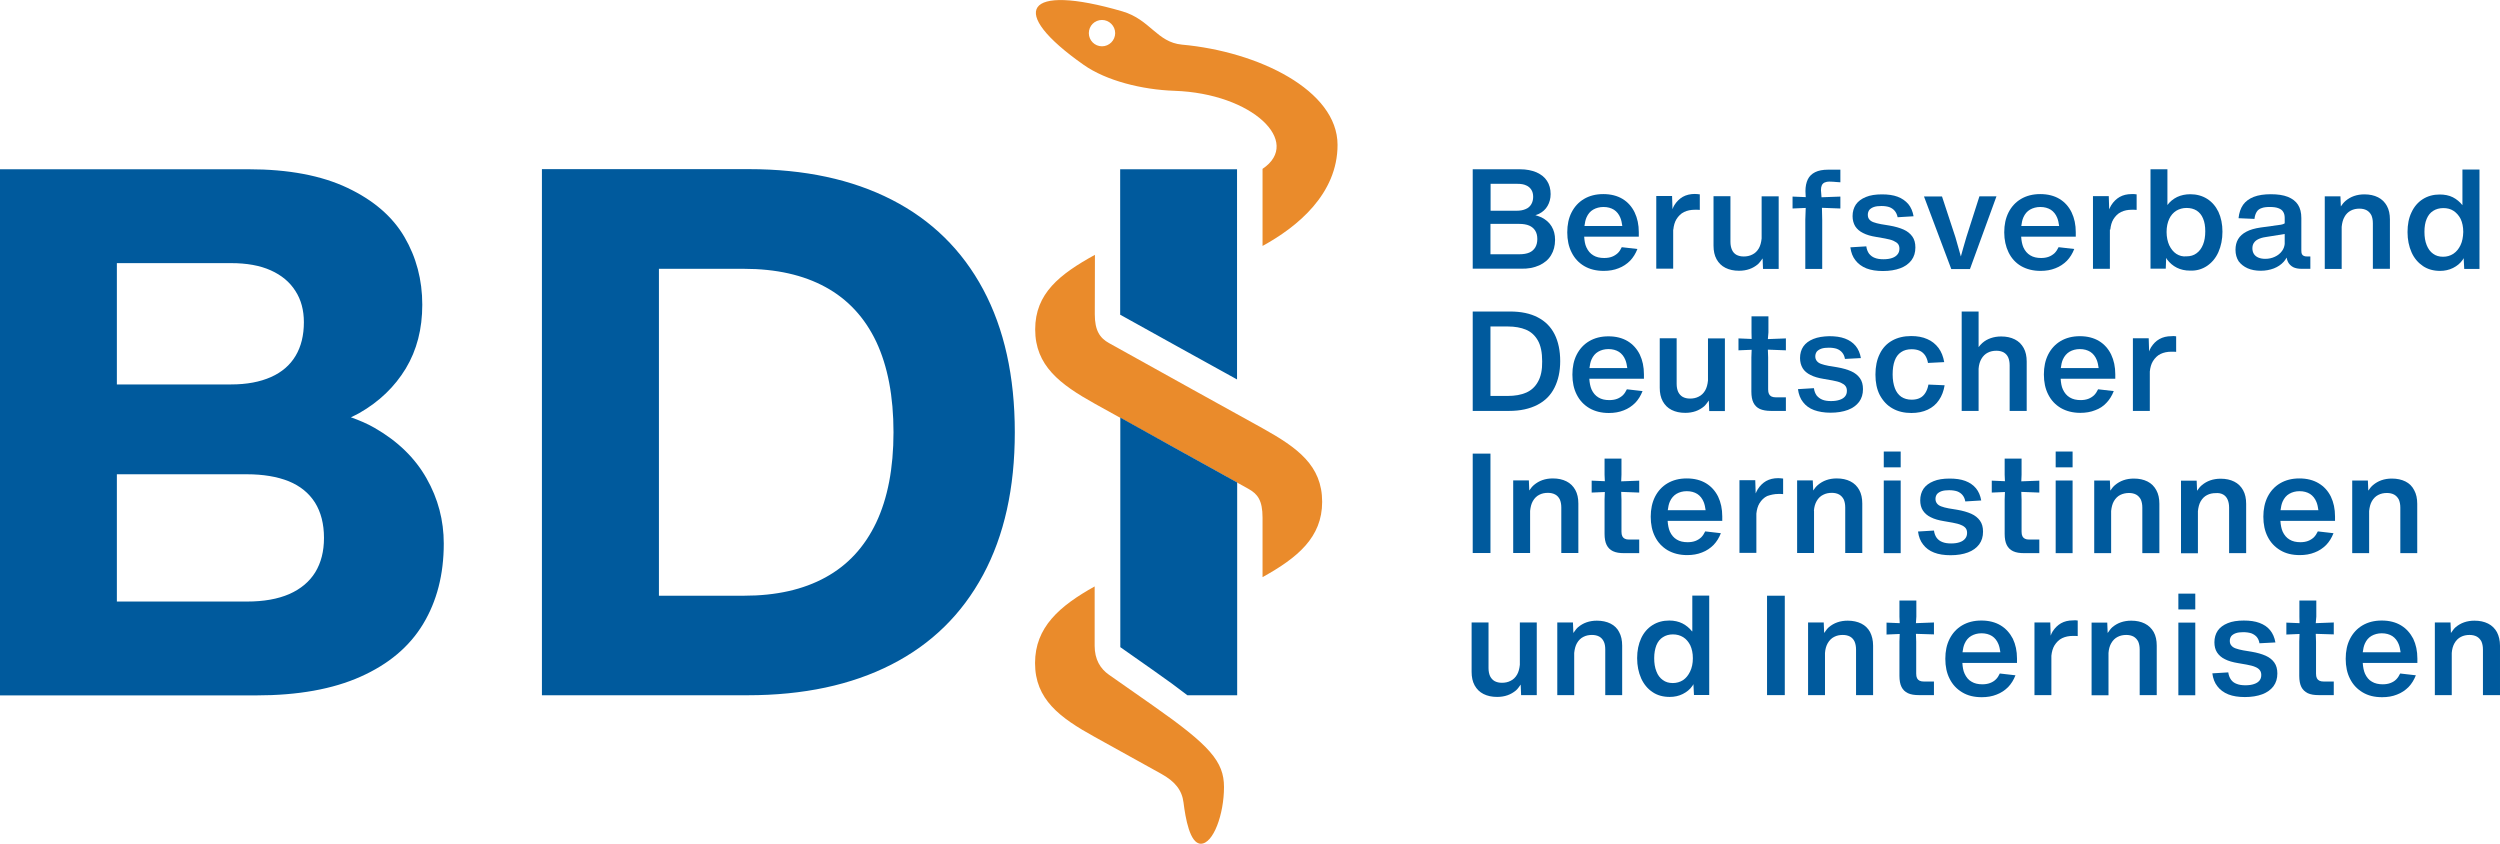 <?xml version="1.0" encoding="UTF-8"?>
<svg xmlns="http://www.w3.org/2000/svg" xmlns:xlink="http://www.w3.org/1999/xlink" version="1.1" id="Ebene_1" x="0px" y="0px" viewBox="0 0 180.33 60.87" style="enable-background:new 0 0 180.33 60.87;" xml:space="preserve">
<style type="text/css">
	.st0{fill:#EA8B2B;}
	.st1{fill:#005A9D;}
</style>
<g>
	<path class="st0" d="M74.66,47.83c0,2.61,1.77,3.93,4.31,5.33c2.3,1.28,2.04,1.13,4.78,2.65c1,0.55,1.51,1.18,1.62,2.08   c0.14,1.13,0.46,2.97,1.25,2.97c0.9,0,1.67-2.12,1.67-4.09c0-1.84-1.02-3-5.13-5.88c-0.94-0.66-1.94-1.36-3.17-2.22   c-0.63-0.44-1.03-1.11-1.03-2.09V42.3C76.43,43.71,74.66,45.24,74.66,47.83 M74.67,23.76c0,2.61,1.77,3.95,4.3,5.36   c1.61,0.89,8.34,4.62,11.08,6.14c0.66,0.37,1.02,0.82,1.02,2.08c0,1.3,0,4.29,0,4.29c2.53-1.4,4.3-2.87,4.3-5.43   c0-2.62-1.77-3.9-4.3-5.31C89.52,30.04,83,26.42,80,24.75c-0.67-0.37-1.03-0.91-1.03-2.08c0-1.06,0.01-4.29,0.01-4.29   C76.44,19.78,74.67,21.16,74.67,23.76 M80.44,2.39c0,0.52-0.43,0.95-0.95,0.95c-0.53,0-0.95-0.43-0.95-0.95   c0-0.53,0.42-0.95,0.95-0.95C80.01,1.44,80.44,1.87,80.44,2.39 M96.48,10.45c0-3.94-5.71-6.73-11.22-7.23   c-1.81-0.17-2.29-1.81-4.3-2.4c-7.07-2.06-8.32-0.02-2.79,3.86c1.62,1.14,4.2,1.79,6.54,1.87c5.64,0.19,9.24,3.7,6.36,5.63v5.56   C93.6,16.36,96.48,13.98,96.48,10.45"></path>
	<path class="st1" d="M23.37,38.8c0,0.97-0.21,1.79-0.63,2.48c-0.42,0.68-1.04,1.2-1.87,1.57c-0.83,0.36-1.85,0.54-3.04,0.54H8.43   v-9.18h9.37c1.18,0,2.19,0.17,3.02,0.5c0.83,0.34,1.46,0.85,1.9,1.54C23.15,36.94,23.37,37.79,23.37,38.8 M21.92,23.24   c0,0.95-0.2,1.76-0.6,2.43c-0.4,0.67-0.99,1.18-1.78,1.53c-0.79,0.35-1.74,0.53-2.87,0.53H8.43v-8.75h8.24   c1.13,0,2.08,0.17,2.86,0.52c0.78,0.35,1.37,0.84,1.78,1.49C21.72,21.62,21.92,22.38,21.92,23.24 M30.52,45.01   c0.99-1.64,1.49-3.57,1.49-5.8c0-1.67-0.41-3.24-1.24-4.7c-0.83-1.47-2.07-2.68-3.74-3.64c-0.53-0.31-1.11-0.55-1.72-0.77   c0.2-0.1,0.41-0.19,0.6-0.3c1.44-0.82,2.56-1.9,3.36-3.22c0.8-1.33,1.19-2.86,1.19-4.6c0-1.79-0.43-3.42-1.29-4.89   c-0.86-1.47-2.23-2.65-4.11-3.54c-1.88-0.89-4.25-1.34-7.12-1.34H0v37.95h18.49c3,0,5.51-0.45,7.52-1.35   C28.03,47.91,29.53,46.65,30.52,45.01 M64.45,31.18c0,2.59-0.42,4.77-1.25,6.52c-0.84,1.76-2.05,3.07-3.66,3.95   c-1.6,0.88-3.56,1.32-5.87,1.32h-6.14V19.39h6.13c2.32,0,4.28,0.44,5.89,1.32c1.61,0.88,2.83,2.2,3.66,3.95   C64.03,26.41,64.45,28.59,64.45,31.18 M70.91,41.47c1.53-2.84,2.29-6.27,2.29-10.29c0-4.02-0.76-7.46-2.28-10.3   c-1.52-2.84-3.72-5-6.59-6.47c-2.87-1.47-6.31-2.21-10.31-2.21H39.09v37.95h14.84c4.02,0,7.48-0.74,10.36-2.21   C67.18,46.47,69.38,44.31,70.91,41.47 M80.8,22.7c2.25,1.25,6.05,3.36,8.43,4.67V12.21H80.8V22.7z M89.24,50.15V34.8   c-2.3-1.27-6.05-3.35-8.43-4.68v16.56c0.87,0.61,1.63,1.14,2.35,1.65c1,0.7,1.82,1.3,2.49,1.82H89.24z"></path>
	<path class="st1" d="M142.19,45.87c0.21-0.12,0.45-0.19,0.74-0.19c0.3,0,0.55,0.07,0.76,0.2c0.2,0.13,0.36,0.33,0.46,0.58   c0.07,0.17,0.11,0.37,0.14,0.59h-2.73c0.03-0.23,0.07-0.44,0.15-0.62C141.82,46.18,141.98,45.99,142.19,45.87 M144.31,45.11   c-0.38-0.23-0.85-0.35-1.39-0.35c-0.54,0-1,0.12-1.39,0.35c-0.39,0.23-0.69,0.56-0.9,0.97s-0.31,0.89-0.31,1.44   c0,0.55,0.1,1.03,0.31,1.44c0.21,0.42,0.51,0.74,0.91,0.98c0.4,0.24,0.86,0.35,1.41,0.35c0.39,0,0.75-0.06,1.07-0.19   c0.32-0.12,0.6-0.31,0.83-0.54c0.23-0.24,0.4-0.52,0.53-0.85l-1.13-0.13c-0.08,0.17-0.17,0.32-0.29,0.43   c-0.12,0.12-0.26,0.2-0.42,0.26c-0.16,0.06-0.35,0.09-0.55,0.09c-0.31,0-0.57-0.06-0.78-0.19c-0.22-0.12-0.38-0.32-0.5-0.58   c-0.1-0.21-0.14-0.47-0.16-0.77h3.94v-0.16v-0.16c0-0.54-0.1-1.01-0.3-1.43C144.98,45.67,144.69,45.34,144.31,45.11"></path>
	<path class="st1" d="M149.53,44.75c-0.34,0-0.62,0.07-0.87,0.21c-0.24,0.14-0.44,0.34-0.6,0.59c-0.06,0.09-0.1,0.2-0.14,0.3   l-0.03-0.95h-1.14v5.24h1.22v-2.84c0.03-0.29,0.1-0.54,0.22-0.74c0.15-0.24,0.33-0.42,0.56-0.53s0.49-0.16,0.77-0.16   c0.05,0,0.11,0,0.17,0c0.06,0,0.12,0,0.18,0.01v-1.12c-0.06-0.01-0.12-0.01-0.18-0.02C149.64,44.75,149.59,44.75,149.53,44.75"></path>
	<path class="st1" d="M138.23,44.48v-1.16h-1.22v1.16l0.02,0.47l-0.95-0.04v0.86l0.95-0.04l-0.02,0.55v2.47   c0,0.33,0.05,0.6,0.15,0.8c0.1,0.2,0.25,0.35,0.46,0.45c0.21,0.1,0.47,0.14,0.8,0.14h0.49h0.49h0.05h0.05v-0.98h-0.11h-0.31h-0.31   c-0.13,0-0.23-0.02-0.31-0.06c-0.08-0.04-0.14-0.1-0.18-0.18c-0.04-0.08-0.06-0.19-0.06-0.33v-2.31l-0.02-0.56l1.3,0.04v-0.86   l-1.3,0.05L138.23,44.48z"></path>
	<path class="st1" d="M116.17,44.98c-0.28-0.14-0.61-0.21-0.98-0.21c-0.27,0-0.52,0.04-0.75,0.12c-0.23,0.08-0.43,0.2-0.61,0.35   c-0.13,0.11-0.23,0.27-0.34,0.42l-0.03-0.76h-1.13v5.24h1.22V47.1c0.03-0.28,0.09-0.52,0.2-0.71c0.12-0.21,0.28-0.36,0.46-0.45   c0.19-0.1,0.4-0.14,0.62-0.14c0.21,0,0.38,0.04,0.53,0.12c0.14,0.08,0.25,0.2,0.32,0.35c0.08,0.16,0.11,0.35,0.11,0.58v3.29h1.22   v-3.57c0-0.38-0.07-0.71-0.22-0.98C116.66,45.33,116.45,45.12,116.17,44.98"></path>
	<path class="st1" d="M134.26,44.98c-0.28-0.14-0.61-0.21-0.98-0.21c-0.27,0-0.52,0.04-0.75,0.12c-0.23,0.08-0.43,0.2-0.61,0.35   c-0.13,0.11-0.23,0.27-0.34,0.42l-0.03-0.76h-1.13v5.24h1.22V47.1c0.02-0.28,0.09-0.52,0.2-0.71c0.12-0.21,0.28-0.36,0.46-0.45   c0.19-0.1,0.39-0.14,0.62-0.14c0.21,0,0.38,0.04,0.53,0.12c0.14,0.08,0.25,0.2,0.32,0.35c0.07,0.16,0.11,0.35,0.11,0.58v3.29h1.23   v-3.57c0-0.38-0.08-0.71-0.22-0.98C134.75,45.33,134.54,45.12,134.26,44.98"></path>
	<path class="st1" d="M109.63,47.95c-0.03,0.28-0.09,0.52-0.2,0.71c-0.12,0.21-0.28,0.36-0.47,0.45c-0.19,0.1-0.4,0.14-0.62,0.14   c-0.21,0-0.38-0.04-0.53-0.12c-0.14-0.08-0.25-0.2-0.33-0.36c-0.07-0.16-0.11-0.35-0.11-0.58v-3.29h-1.22v3.56   c0,0.38,0.07,0.71,0.22,0.98c0.15,0.27,0.36,0.48,0.64,0.62c0.28,0.14,0.6,0.21,0.98,0.21c0.27,0,0.52-0.04,0.75-0.12   c0.23-0.08,0.43-0.2,0.61-0.35c0.13-0.11,0.23-0.27,0.34-0.42l0.03,0.76h1.13v-5.24h-1.22V47.95z"></path>
	<path class="st1" d="M121.91,48.44c-0.13,0.27-0.3,0.48-0.51,0.62c-0.22,0.14-0.47,0.21-0.74,0.21c-0.28,0-0.52-0.07-0.72-0.22   c-0.2-0.14-0.36-0.35-0.46-0.62c-0.11-0.27-0.16-0.59-0.16-0.96c0-0.36,0.06-0.67,0.16-0.93c0.11-0.26,0.26-0.45,0.47-0.58   c0.2-0.13,0.44-0.2,0.72-0.2s0.53,0.07,0.74,0.2c0.21,0.13,0.38,0.33,0.51,0.58c0.12,0.26,0.19,0.57,0.19,0.94   C122.11,47.85,122.04,48.17,121.91,48.44 M122.05,45.54c-0.19-0.24-0.42-0.43-0.69-0.57c-0.28-0.14-0.6-0.21-0.95-0.21   c-0.46,0-0.86,0.11-1.21,0.33c-0.35,0.22-0.63,0.54-0.82,0.95c-0.19,0.41-0.29,0.89-0.29,1.43c0,0.55,0.1,1.03,0.29,1.46   c0.19,0.42,0.47,0.76,0.82,0.99c0.35,0.24,0.77,0.35,1.24,0.35c0.35,0,0.66-0.07,0.94-0.21c0.28-0.14,0.52-0.33,0.7-0.59   c0.03-0.04,0.05-0.08,0.07-0.12l0.04,0.78h1.1v-7.17h-1.22V45.54z"></path>
</g>
<rect x="127.46" y="42.97" class="st1" width="1.28" height="7.17"></rect>
<g>
	<path class="st1" d="M154.71,44.98c-0.28-0.14-0.6-0.21-0.98-0.21c-0.27,0-0.52,0.04-0.75,0.12c-0.23,0.08-0.43,0.2-0.61,0.35   c-0.13,0.11-0.23,0.27-0.34,0.42L152,44.91h-1.13v5.24h1.22V47.1c0.02-0.28,0.09-0.52,0.2-0.71c0.12-0.21,0.28-0.36,0.46-0.45   c0.19-0.1,0.4-0.14,0.62-0.14c0.21,0,0.38,0.04,0.53,0.12c0.14,0.08,0.25,0.2,0.33,0.35c0.07,0.16,0.11,0.35,0.11,0.58v3.29h1.23   v-3.57c0-0.38-0.07-0.71-0.22-0.98C155.2,45.33,154.99,45.12,154.71,44.98"></path>
	<path class="st1" d="M171.06,45.87c0.21-0.12,0.46-0.19,0.74-0.19c0.3,0,0.55,0.07,0.76,0.2c0.2,0.13,0.36,0.33,0.46,0.58   c0.07,0.17,0.11,0.37,0.14,0.59h-2.73c0.03-0.23,0.07-0.44,0.15-0.62C170.69,46.18,170.85,45.99,171.06,45.87 M173.19,45.11   c-0.38-0.23-0.85-0.35-1.39-0.35c-0.54,0-1,0.12-1.39,0.35c-0.39,0.23-0.69,0.56-0.9,0.97s-0.31,0.89-0.31,1.44   c0,0.55,0.1,1.03,0.31,1.44c0.21,0.42,0.51,0.74,0.91,0.98c0.4,0.24,0.86,0.35,1.41,0.35c0.39,0,0.75-0.06,1.07-0.19   c0.32-0.12,0.6-0.31,0.83-0.54c0.23-0.24,0.4-0.52,0.53-0.85l-1.13-0.13c-0.08,0.17-0.18,0.32-0.29,0.43   c-0.12,0.12-0.26,0.2-0.42,0.26c-0.16,0.06-0.35,0.09-0.55,0.09c-0.3,0-0.57-0.06-0.78-0.19c-0.22-0.12-0.38-0.32-0.5-0.58   c-0.09-0.21-0.14-0.47-0.16-0.77h3.94v-0.16v-0.16c0-0.54-0.1-1.01-0.3-1.43C173.86,45.67,173.57,45.34,173.19,45.11"></path>
	<path class="st1" d="M163.43,47.3c-0.27-0.12-0.61-0.22-1.02-0.29l-0.61-0.1c-0.22-0.04-0.4-0.09-0.54-0.14   c-0.14-0.05-0.24-0.12-0.31-0.21c-0.07-0.08-0.11-0.19-0.11-0.33c0-0.14,0.04-0.25,0.11-0.35c0.08-0.09,0.19-0.16,0.33-0.21   c0.15-0.05,0.32-0.07,0.53-0.07c0.23,0,0.42,0.03,0.58,0.08c0.16,0.06,0.29,0.15,0.39,0.26c0.1,0.12,0.17,0.27,0.2,0.46l1.15-0.06   c-0.06-0.35-0.19-0.65-0.38-0.88c-0.19-0.24-0.45-0.41-0.77-0.53c-0.32-0.12-0.7-0.17-1.13-0.17c-0.46,0-0.85,0.06-1.16,0.19   c-0.32,0.13-0.56,0.31-0.72,0.54c-0.16,0.24-0.24,0.52-0.24,0.84c0,0.28,0.06,0.53,0.19,0.73c0.13,0.2,0.32,0.37,0.57,0.49   c0.25,0.13,0.57,0.22,0.94,0.28l0.63,0.11c0.26,0.05,0.47,0.1,0.62,0.17c0.15,0.06,0.26,0.14,0.33,0.24   c0.07,0.09,0.1,0.21,0.1,0.34c0,0.16-0.04,0.29-0.13,0.4s-0.21,0.19-0.39,0.25c-0.17,0.06-0.38,0.09-0.62,0.09   c-0.25,0-0.46-0.03-0.63-0.1c-0.17-0.06-0.31-0.16-0.41-0.3c-0.1-0.14-0.17-0.31-0.2-0.53l-1.15,0.07   c0.05,0.38,0.17,0.69,0.37,0.94c0.19,0.25,0.46,0.45,0.79,0.58c0.33,0.13,0.73,0.19,1.19,0.19c0.48,0,0.9-0.07,1.25-0.2   c0.35-0.13,0.62-0.33,0.81-0.58c0.19-0.26,0.28-0.56,0.28-0.92c0-0.32-0.07-0.58-0.22-0.79C163.91,47.59,163.7,47.42,163.43,47.3"></path>
	<path class="st1" d="M167.08,44.48v-1.16h-1.22v1.16l0.01,0.47l-0.95-0.04v0.86l0.95-0.04l-0.02,0.55v2.47   c0,0.33,0.05,0.6,0.15,0.8c0.1,0.2,0.26,0.35,0.46,0.45c0.21,0.1,0.47,0.14,0.8,0.14h0.49h0.49h0.05h0.05v-0.98h-0.11h-0.31h-0.31   c-0.13,0-0.23-0.02-0.31-0.06c-0.08-0.04-0.14-0.1-0.18-0.18c-0.04-0.08-0.06-0.19-0.06-0.33v-2.31l-0.02-0.56l1.3,0.04v-0.86   l-1.3,0.05L167.08,44.48z"></path>
	<path class="st1" d="M180.11,45.6c-0.15-0.27-0.36-0.48-0.64-0.62c-0.28-0.14-0.6-0.21-0.98-0.21c-0.27,0-0.52,0.04-0.75,0.12   c-0.23,0.08-0.43,0.2-0.61,0.35c-0.13,0.11-0.23,0.27-0.34,0.42l-0.03-0.76h-1.13v5.24h1.22V47.1c0.02-0.28,0.09-0.52,0.2-0.71   c0.12-0.21,0.28-0.36,0.46-0.45c0.19-0.1,0.4-0.14,0.62-0.14c0.21,0,0.38,0.04,0.53,0.12c0.14,0.08,0.25,0.2,0.33,0.35   c0.07,0.16,0.11,0.35,0.11,0.58v3.29h1.23v-3.57C180.33,46.2,180.25,45.87,180.11,45.6"></path>
</g>
<rect x="157.13" y="42.82" class="st1" width="1.22" height="1.14"></rect>
<rect x="157.13" y="44.91" class="st1" width="1.22" height="5.24"></rect>
<g>
	<path class="st1" d="M160.36,35.67c0.14,0.08,0.25,0.2,0.32,0.36c0.07,0.16,0.11,0.35,0.11,0.58v3.29h1.23v-3.56   c0-0.38-0.07-0.71-0.22-0.98c-0.15-0.27-0.36-0.48-0.64-0.62c-0.28-0.14-0.6-0.21-0.98-0.21c-0.27,0-0.52,0.04-0.75,0.12   c-0.23,0.08-0.43,0.2-0.61,0.35c-0.13,0.11-0.24,0.25-0.34,0.4l-0.03-0.73h-1.13v5.24h1.22v-3.04c0.03-0.28,0.09-0.52,0.2-0.71   c0.12-0.21,0.28-0.36,0.46-0.45c0.19-0.1,0.4-0.14,0.62-0.14C160.04,35.55,160.21,35.59,160.36,35.67"></path>
	<path class="st1" d="M112.51,36.02c0.07,0.16,0.11,0.35,0.11,0.58v3.29h1.23v-3.57c0-0.38-0.07-0.71-0.22-0.98   c-0.15-0.27-0.36-0.48-0.64-0.62c-0.28-0.14-0.6-0.21-0.98-0.21c-0.27,0-0.52,0.04-0.75,0.12c-0.23,0.08-0.43,0.2-0.61,0.35   c-0.13,0.11-0.24,0.25-0.34,0.4l-0.03-0.73h-1.13v5.24h1.22v-3.04c0.03-0.28,0.09-0.52,0.2-0.71c0.12-0.21,0.28-0.36,0.46-0.45   c0.19-0.1,0.4-0.14,0.62-0.14c0.21,0,0.38,0.04,0.53,0.12C112.33,35.75,112.43,35.87,112.51,36.02"></path>
	<path class="st1" d="M118.19,39.9h0.05v-0.98h-0.11h-0.31h-0.31c-0.13,0-0.23-0.02-0.31-0.06c-0.08-0.04-0.14-0.1-0.18-0.18   c-0.04-0.08-0.06-0.19-0.06-0.33v-2.31l-0.02-0.56l1.3,0.05v-0.86l-1.3,0.05l0.02-0.48v-1.16h-1.22v1.16l0.02,0.47l-0.95-0.04v0.86   l0.95-0.04l-0.02,0.55v2.47c0,0.33,0.05,0.6,0.15,0.8c0.1,0.2,0.25,0.35,0.46,0.45c0.21,0.1,0.47,0.14,0.8,0.14h0.49h0.49H118.19z"></path>
	<path class="st1" d="M120.93,35.62c0.21-0.12,0.45-0.19,0.74-0.19c0.3,0,0.55,0.07,0.76,0.2c0.2,0.13,0.36,0.33,0.46,0.58   c0.07,0.17,0.11,0.37,0.14,0.59h-2.73c0.03-0.23,0.07-0.44,0.15-0.62C120.56,35.93,120.73,35.74,120.93,35.62 M123.06,34.86   c-0.38-0.23-0.85-0.35-1.39-0.35c-0.54,0-1,0.12-1.39,0.35c-0.39,0.23-0.69,0.56-0.9,0.97c-0.21,0.42-0.31,0.9-0.31,1.44   c0,0.55,0.1,1.03,0.31,1.44c0.21,0.42,0.51,0.74,0.91,0.98c0.4,0.23,0.87,0.35,1.41,0.35c0.39,0,0.75-0.06,1.07-0.19   c0.32-0.12,0.6-0.31,0.83-0.54c0.23-0.24,0.4-0.52,0.53-0.85l-1.13-0.13c-0.08,0.17-0.18,0.32-0.29,0.43   c-0.12,0.11-0.26,0.2-0.42,0.26c-0.16,0.06-0.35,0.09-0.56,0.09c-0.31,0-0.57-0.06-0.78-0.19c-0.22-0.13-0.38-0.32-0.5-0.58   c-0.09-0.21-0.14-0.47-0.16-0.77h3.94v-0.16v-0.16c0-0.54-0.1-1.01-0.3-1.43C123.73,35.42,123.44,35.09,123.06,34.86"></path>
</g>
<rect x="148.28" y="34.66" class="st1" width="1.22" height="5.24"></rect>
<g>
	<path class="st1" d="M173.51,34.73c-0.28-0.14-0.61-0.21-0.98-0.21c-0.27,0-0.52,0.04-0.75,0.12s-0.43,0.2-0.61,0.35   c-0.13,0.11-0.24,0.25-0.34,0.4l-0.03-0.73h-1.13v5.24h1.22v-3.04c0.03-0.28,0.09-0.52,0.2-0.71c0.12-0.21,0.28-0.36,0.46-0.45   c0.19-0.1,0.4-0.14,0.62-0.14c0.21,0,0.38,0.04,0.53,0.12c0.14,0.08,0.25,0.2,0.33,0.35c0.07,0.16,0.11,0.35,0.11,0.58v3.29h1.22   v-3.56c0-0.38-0.07-0.71-0.22-0.98C174,35.08,173.79,34.87,173.51,34.73"></path>
</g>
<rect x="106.23" y="32.72" class="st1" width="1.28" height="7.17"></rect>
<g>
	<path class="st1" d="M165.13,35.62c0.21-0.12,0.45-0.19,0.74-0.19c0.3,0,0.55,0.07,0.76,0.2c0.2,0.13,0.36,0.33,0.46,0.58   c0.07,0.17,0.11,0.37,0.14,0.59h-2.73c0.03-0.23,0.07-0.44,0.15-0.62C164.76,35.93,164.92,35.74,165.13,35.62 M167.25,34.86   c-0.38-0.23-0.85-0.35-1.39-0.35c-0.54,0-1,0.12-1.39,0.35c-0.39,0.23-0.69,0.56-0.9,0.97c-0.21,0.42-0.31,0.9-0.31,1.44   c0,0.55,0.1,1.03,0.31,1.44c0.21,0.42,0.51,0.74,0.91,0.98s0.86,0.35,1.41,0.35c0.39,0,0.75-0.06,1.07-0.19   c0.32-0.12,0.6-0.31,0.83-0.54c0.23-0.24,0.4-0.52,0.53-0.85l-1.13-0.13c-0.08,0.17-0.18,0.32-0.29,0.43   c-0.12,0.11-0.26,0.2-0.42,0.26c-0.16,0.06-0.35,0.09-0.55,0.09c-0.3,0-0.57-0.06-0.78-0.19c-0.22-0.13-0.38-0.32-0.5-0.58   c-0.09-0.21-0.14-0.47-0.16-0.77h3.94v-0.16v-0.16c0-0.54-0.1-1.01-0.3-1.43C167.93,35.42,167.64,35.09,167.25,34.86"></path>
	<path class="st1" d="M141.36,39.11c-0.17,0.06-0.38,0.09-0.62,0.09c-0.25,0-0.46-0.03-0.63-0.1c-0.17-0.06-0.31-0.17-0.41-0.3   c-0.1-0.14-0.17-0.31-0.2-0.53l-1.15,0.07c0.05,0.38,0.17,0.69,0.37,0.94c0.19,0.25,0.45,0.45,0.79,0.58   c0.33,0.13,0.73,0.19,1.19,0.19c0.49,0,0.9-0.07,1.25-0.2c0.35-0.13,0.62-0.33,0.81-0.58c0.19-0.26,0.28-0.56,0.28-0.92   c0-0.32-0.07-0.58-0.22-0.79c-0.15-0.21-0.36-0.38-0.63-0.5c-0.27-0.12-0.61-0.22-1.02-0.29l-0.61-0.1   c-0.22-0.04-0.4-0.09-0.53-0.14c-0.14-0.05-0.24-0.12-0.31-0.21c-0.07-0.09-0.11-0.2-0.11-0.33c0-0.14,0.04-0.25,0.11-0.35   c0.08-0.09,0.19-0.16,0.33-0.21c0.15-0.05,0.33-0.07,0.54-0.07c0.23,0,0.42,0.03,0.58,0.08c0.16,0.06,0.29,0.15,0.39,0.27   c0.1,0.12,0.17,0.27,0.2,0.46l1.15-0.07c-0.06-0.35-0.19-0.65-0.38-0.88c-0.19-0.23-0.45-0.41-0.77-0.53   c-0.32-0.12-0.7-0.17-1.13-0.17c-0.46,0-0.85,0.06-1.16,0.19c-0.32,0.13-0.56,0.31-0.72,0.54c-0.16,0.24-0.24,0.52-0.24,0.84   c0,0.28,0.06,0.53,0.19,0.73c0.13,0.2,0.32,0.37,0.57,0.49c0.25,0.13,0.57,0.22,0.94,0.28l0.63,0.11c0.26,0.05,0.47,0.1,0.62,0.17   c0.15,0.06,0.26,0.14,0.33,0.23c0.07,0.09,0.1,0.21,0.1,0.34c0,0.15-0.04,0.29-0.13,0.4C141.66,38.97,141.53,39.05,141.36,39.11"></path>
	<path class="st1" d="M130.84,36.85c0.02-0.28,0.09-0.52,0.2-0.71c0.12-0.21,0.28-0.36,0.47-0.45c0.19-0.1,0.4-0.14,0.62-0.14   c0.21,0,0.38,0.04,0.53,0.12c0.14,0.08,0.25,0.2,0.33,0.35c0.07,0.16,0.11,0.35,0.11,0.58v3.29h1.23v-3.57   c0-0.38-0.07-0.71-0.22-0.98c-0.15-0.27-0.36-0.48-0.64-0.62c-0.28-0.14-0.6-0.21-0.98-0.21c-0.27,0-0.52,0.04-0.75,0.12   c-0.23,0.08-0.43,0.2-0.61,0.35c-0.13,0.11-0.24,0.25-0.34,0.4l-0.03-0.73h-1.13v5.24h1.22V36.85z"></path>
	<path class="st1" d="M154.9,34.73c-0.28-0.14-0.6-0.21-0.98-0.21c-0.27,0-0.52,0.04-0.75,0.12c-0.23,0.08-0.43,0.2-0.61,0.35   c-0.13,0.11-0.24,0.25-0.34,0.4l-0.03-0.73h-1.13v5.24h1.22v-3.04c0.03-0.28,0.09-0.52,0.2-0.71c0.12-0.21,0.28-0.36,0.46-0.45   s0.4-0.14,0.62-0.14c0.21,0,0.38,0.04,0.53,0.12c0.14,0.08,0.25,0.2,0.33,0.35c0.07,0.16,0.11,0.35,0.11,0.58v3.29h1.23v-3.56   c0-0.38-0.07-0.71-0.22-0.98C155.39,35.08,155.18,34.87,154.9,34.73"></path>
</g>
<rect x="135.88" y="34.66" class="st1" width="1.22" height="5.24"></rect>
<rect x="135.88" y="32.57" class="st1" width="1.22" height="1.14"></rect>
<rect x="148.28" y="32.57" class="st1" width="1.22" height="1.14"></rect>
<g>
	<path class="st1" d="M147.05,39.9h0.05v-0.98h-0.11h-0.31h-0.31c-0.13,0-0.23-0.02-0.31-0.06c-0.08-0.04-0.14-0.1-0.18-0.18   c-0.04-0.08-0.06-0.19-0.06-0.33v-2.31l-0.02-0.56l1.3,0.05v-0.86l-1.3,0.05l0.02-0.48v-1.16h-1.22v1.16l0.02,0.47l-0.95-0.04v0.86   l0.95-0.04l-0.02,0.55v2.47c0,0.33,0.05,0.6,0.15,0.8c0.1,0.2,0.25,0.35,0.46,0.45s0.47,0.14,0.8,0.14h0.49H147H147.05z"></path>
	<path class="st1" d="M128.27,35.63c0.05,0,0.11,0,0.17,0c0.06,0,0.12,0,0.18,0.01v-1.12c-0.06-0.01-0.12-0.01-0.18-0.02   c-0.06,0-0.12-0.01-0.18-0.01c-0.33,0-0.62,0.07-0.87,0.21c-0.24,0.14-0.44,0.34-0.6,0.59c-0.06,0.09-0.1,0.2-0.15,0.3l-0.03-0.95   h-1.14v5.24h1.22v-2.83c0.03-0.29,0.1-0.54,0.22-0.74c0.15-0.24,0.33-0.42,0.56-0.53C127.73,35.69,127.99,35.63,128.27,35.63"></path>
	<path class="st1" d="M130.8,24.45c-0.32,0.13-0.56,0.31-0.72,0.54s-0.24,0.52-0.24,0.84c0,0.28,0.07,0.53,0.19,0.73   s0.32,0.37,0.57,0.49c0.25,0.13,0.57,0.22,0.94,0.28l0.63,0.11c0.26,0.05,0.47,0.1,0.62,0.17c0.15,0.07,0.26,0.14,0.33,0.24   c0.07,0.09,0.1,0.21,0.1,0.34c0,0.16-0.04,0.29-0.13,0.4c-0.09,0.11-0.21,0.19-0.39,0.25c-0.17,0.06-0.38,0.09-0.62,0.09   c-0.25,0-0.46-0.03-0.63-0.1c-0.17-0.07-0.3-0.17-0.41-0.3c-0.1-0.14-0.17-0.31-0.2-0.53l-1.15,0.07c0.05,0.38,0.17,0.69,0.37,0.94   c0.19,0.25,0.46,0.45,0.79,0.57s0.73,0.19,1.19,0.19c0.48,0,0.9-0.07,1.25-0.2c0.35-0.13,0.62-0.33,0.81-0.58   c0.19-0.26,0.28-0.56,0.28-0.92c0-0.32-0.07-0.58-0.22-0.79c-0.15-0.21-0.36-0.38-0.63-0.5c-0.27-0.12-0.61-0.22-1.02-0.29   l-0.61-0.1c-0.22-0.04-0.4-0.09-0.54-0.14c-0.14-0.05-0.24-0.12-0.31-0.21c-0.07-0.09-0.11-0.19-0.11-0.33   c0-0.14,0.04-0.25,0.11-0.35c0.08-0.09,0.19-0.16,0.33-0.21c0.15-0.05,0.32-0.07,0.54-0.07c0.22,0,0.42,0.03,0.57,0.08   c0.16,0.06,0.29,0.15,0.39,0.27c0.1,0.12,0.17,0.27,0.2,0.46l1.15-0.06c-0.06-0.35-0.19-0.65-0.38-0.88   c-0.2-0.24-0.45-0.41-0.77-0.53c-0.32-0.12-0.7-0.17-1.13-0.17C131.51,24.26,131.12,24.32,130.8,24.45"></path>
	<path class="st1" d="M115.28,25.37c0.21-0.12,0.45-0.19,0.74-0.19c0.3,0,0.55,0.07,0.76,0.2c0.2,0.13,0.36,0.33,0.46,0.58   c0.07,0.17,0.11,0.37,0.14,0.59h-2.73c0.03-0.23,0.07-0.44,0.15-0.62C114.91,25.68,115.07,25.49,115.28,25.37 M117.41,24.61   c-0.38-0.23-0.85-0.35-1.39-0.35c-0.54,0-1,0.12-1.39,0.35c-0.39,0.23-0.69,0.56-0.9,0.97s-0.31,0.89-0.31,1.44   c0,0.55,0.1,1.03,0.31,1.44c0.21,0.42,0.51,0.74,0.91,0.98c0.4,0.23,0.86,0.35,1.41,0.35c0.39,0,0.75-0.06,1.07-0.19   c0.32-0.12,0.6-0.31,0.83-0.54c0.23-0.24,0.4-0.52,0.53-0.85l-1.13-0.13c-0.08,0.17-0.18,0.32-0.29,0.43   c-0.12,0.11-0.26,0.2-0.42,0.26c-0.16,0.06-0.35,0.09-0.56,0.09c-0.31,0-0.57-0.06-0.78-0.19c-0.22-0.13-0.38-0.32-0.5-0.58   c-0.09-0.21-0.14-0.47-0.16-0.77h3.94v-0.16v-0.16c0-0.54-0.1-1.01-0.3-1.43C118.08,25.17,117.79,24.84,117.41,24.61"></path>
	<path class="st1" d="M149.28,25.37c0.21-0.12,0.46-0.19,0.74-0.19c0.3,0,0.55,0.07,0.76,0.2c0.2,0.13,0.36,0.33,0.46,0.58   c0.07,0.17,0.11,0.37,0.14,0.59h-2.73c0.03-0.23,0.07-0.44,0.15-0.62C148.91,25.68,149.08,25.49,149.28,25.37 M151.94,29.06   c0.23-0.24,0.4-0.52,0.53-0.85l-1.13-0.13c-0.08,0.17-0.18,0.32-0.29,0.43c-0.12,0.11-0.26,0.2-0.42,0.26   c-0.16,0.06-0.35,0.09-0.55,0.09c-0.3,0-0.57-0.06-0.78-0.19c-0.22-0.13-0.38-0.32-0.5-0.58c-0.1-0.21-0.14-0.47-0.16-0.77h3.94   v-0.16v-0.16c0-0.54-0.1-1.01-0.3-1.43c-0.2-0.41-0.49-0.74-0.87-0.97c-0.38-0.23-0.85-0.35-1.38-0.35c-0.54,0-1,0.12-1.39,0.35   c-0.39,0.23-0.69,0.56-0.9,0.97c-0.21,0.42-0.31,0.89-0.31,1.44c0,0.55,0.1,1.03,0.31,1.44c0.21,0.42,0.51,0.74,0.91,0.98   c0.4,0.23,0.87,0.35,1.41,0.35c0.39,0,0.75-0.06,1.07-0.19C151.44,29.48,151.72,29.3,151.94,29.06"></path>
	<path class="st1" d="M123.2,27.45c-0.03,0.28-0.09,0.52-0.2,0.71c-0.12,0.21-0.28,0.36-0.47,0.45c-0.19,0.1-0.4,0.14-0.62,0.14   c-0.21,0-0.38-0.04-0.53-0.12c-0.14-0.08-0.25-0.2-0.33-0.36c-0.07-0.16-0.11-0.35-0.11-0.58v-3.29h-1.22v3.57   c0,0.38,0.07,0.71,0.22,0.98c0.15,0.27,0.36,0.48,0.64,0.62s0.6,0.21,0.98,0.21c0.27,0,0.52-0.04,0.75-0.12   c0.23-0.08,0.43-0.2,0.61-0.35c0.13-0.12,0.23-0.27,0.34-0.42l0.03,0.76h1.13v-5.24h-1.22V27.45z"></path>
	<path class="st1" d="M142.99,24.74c-0.1,0.09-0.19,0.19-0.27,0.3v-2.57h-1.22v7.17h1.22V26.6c0.02-0.28,0.09-0.52,0.2-0.71   c0.12-0.21,0.28-0.36,0.46-0.45c0.19-0.1,0.4-0.14,0.62-0.14c0.21,0,0.38,0.04,0.53,0.12c0.14,0.08,0.25,0.2,0.32,0.35   c0.07,0.16,0.11,0.35,0.11,0.58v3.29h1.23v-3.56c0-0.38-0.07-0.71-0.22-0.98c-0.15-0.27-0.36-0.48-0.64-0.62   c-0.28-0.14-0.6-0.21-0.98-0.21c-0.27,0-0.52,0.04-0.75,0.12S143.17,24.58,142.99,24.74"></path>
	<path class="st1" d="M127.56,23.98v-1.16h-1.22v1.16l0.01,0.47l-0.95-0.04v0.86l0.95-0.04l-0.02,0.55v2.47   c0,0.33,0.05,0.6,0.15,0.8c0.1,0.2,0.25,0.35,0.46,0.45c0.21,0.09,0.47,0.14,0.8,0.14h0.49h0.49h0.05h0.05v-0.98h-0.11h-0.31h-0.31   c-0.13,0-0.23-0.02-0.31-0.06c-0.08-0.04-0.14-0.1-0.18-0.18c-0.04-0.08-0.06-0.19-0.06-0.33v-2.31l-0.02-0.56l1.3,0.05v-0.86   l-1.3,0.05L127.56,23.98z"></path>
	<path class="st1" d="M110.94,27.53c-0.2,0.37-0.49,0.63-0.85,0.79c-0.37,0.16-0.81,0.24-1.34,0.24h-1.24v-5.01h1.26   c0.5,0,0.94,0.08,1.3,0.23c0.36,0.15,0.65,0.41,0.86,0.78c0.21,0.37,0.31,0.87,0.31,1.5C111.25,26.67,111.15,27.16,110.94,27.53    M110.92,22.89c-0.54-0.28-1.2-0.42-1.99-0.42h-2.7v7.17h2.62c0.81,0,1.49-0.15,2.05-0.44s0.96-0.7,1.23-1.24   c0.27-0.54,0.41-1.17,0.41-1.91c0-0.76-0.14-1.42-0.41-1.95S111.46,23.17,110.92,22.89"></path>
	<path class="st1" d="M136.51,29.46c0.38,0.22,0.84,0.33,1.36,0.33c0.45,0,0.84-0.08,1.18-0.24s0.61-0.39,0.81-0.69   c0.21-0.3,0.34-0.66,0.41-1.07l-1.17-0.05c-0.04,0.24-0.12,0.44-0.22,0.6c-0.1,0.16-0.23,0.29-0.4,0.37   c-0.16,0.08-0.36,0.12-0.59,0.12c-0.29,0-0.54-0.07-0.75-0.21c-0.2-0.14-0.36-0.35-0.46-0.62c-0.1-0.27-0.16-0.6-0.16-0.99   c0-0.4,0.05-0.73,0.15-1c0.1-0.27,0.25-0.47,0.46-0.61c0.2-0.14,0.46-0.21,0.76-0.21c0.23,0,0.42,0.04,0.58,0.11   c0.16,0.07,0.29,0.19,0.39,0.33c0.1,0.15,0.17,0.33,0.21,0.55l1.17-0.06c-0.07-0.4-0.2-0.74-0.41-1.02   c-0.21-0.28-0.48-0.5-0.81-0.64c-0.33-0.15-0.72-0.22-1.16-0.22c-0.53,0-0.99,0.11-1.38,0.33c-0.39,0.22-0.69,0.54-0.89,0.96   c-0.21,0.42-0.31,0.92-0.31,1.49c0,0.57,0.1,1.06,0.31,1.47C135.83,28.93,136.13,29.25,136.51,29.46"></path>
	<path class="st1" d="M156.63,24.25c-0.34,0-0.62,0.07-0.87,0.21s-0.44,0.34-0.6,0.59c-0.06,0.09-0.1,0.2-0.14,0.3l-0.03-0.95h-1.14   v5.24h1.22v-2.84c0.03-0.29,0.1-0.54,0.22-0.74c0.15-0.24,0.33-0.42,0.56-0.53c0.23-0.11,0.49-0.16,0.77-0.16c0.05,0,0.11,0,0.17,0   c0.06,0,0.12,0,0.18,0.01v-1.12c-0.06-0.01-0.12-0.01-0.18-0.02C156.74,24.25,156.68,24.25,156.63,24.25"></path>
	<path class="st1" d="M175.04,17.68c-0.11-0.27-0.16-0.59-0.16-0.96c0-0.36,0.05-0.67,0.16-0.93c0.11-0.26,0.26-0.45,0.47-0.58   c0.2-0.13,0.45-0.2,0.73-0.2s0.53,0.06,0.74,0.2s0.38,0.33,0.51,0.58c0.12,0.26,0.19,0.57,0.19,0.94c-0.01,0.37-0.07,0.69-0.2,0.96   s-0.3,0.47-0.52,0.62c-0.22,0.14-0.46,0.21-0.74,0.21c-0.28,0-0.52-0.07-0.72-0.22C175.3,18.16,175.15,17.95,175.04,17.68    M176.94,19.33c0.28-0.14,0.52-0.33,0.7-0.59c0.03-0.04,0.04-0.08,0.07-0.12l0.04,0.78h1.1v-7.17h-1.23v2.57   c-0.19-0.24-0.42-0.43-0.69-0.57c-0.28-0.14-0.6-0.2-0.95-0.2c-0.45,0-0.86,0.11-1.21,0.33c-0.35,0.22-0.63,0.54-0.82,0.95   c-0.2,0.41-0.29,0.89-0.29,1.43c0,0.55,0.1,1.03,0.29,1.46c0.19,0.43,0.47,0.75,0.82,0.99c0.36,0.24,0.77,0.35,1.24,0.35   C176.34,19.54,176.66,19.47,176.94,19.33"></path>
	<path class="st1" d="M126.19,19.41c0.23-0.08,0.43-0.2,0.61-0.35c0.13-0.12,0.23-0.27,0.34-0.42l0.03,0.76h1.13v-5.24h-1.23v3.04   c-0.03,0.28-0.09,0.52-0.2,0.71c-0.12,0.21-0.28,0.36-0.47,0.45c-0.19,0.1-0.4,0.14-0.62,0.14c-0.21,0-0.38-0.04-0.53-0.12   c-0.14-0.08-0.25-0.2-0.32-0.36c-0.07-0.16-0.11-0.35-0.11-0.58v-3.29h-1.22v3.57c0,0.38,0.07,0.71,0.22,0.98s0.36,0.48,0.64,0.62   c0.28,0.14,0.6,0.21,0.98,0.21C125.71,19.53,125.96,19.49,126.19,19.41"></path>
	<path class="st1" d="M146.43,15.12c0.21-0.12,0.46-0.19,0.74-0.19c0.3,0,0.55,0.07,0.76,0.2c0.2,0.13,0.36,0.33,0.46,0.58   c0.07,0.17,0.11,0.37,0.14,0.59h-2.73c0.03-0.23,0.07-0.44,0.15-0.62C146.06,15.43,146.22,15.24,146.43,15.12 M145.78,19.19   c0.4,0.23,0.87,0.35,1.41,0.35c0.39,0,0.75-0.06,1.07-0.19c0.32-0.12,0.6-0.31,0.83-0.54c0.23-0.24,0.4-0.52,0.53-0.85l-1.13-0.13   c-0.08,0.17-0.18,0.32-0.29,0.43c-0.12,0.11-0.26,0.2-0.42,0.26c-0.16,0.06-0.35,0.09-0.55,0.09c-0.31,0-0.57-0.06-0.78-0.19   c-0.22-0.13-0.38-0.32-0.5-0.58c-0.09-0.21-0.14-0.47-0.16-0.77h3.94v-0.16v-0.16c0-0.54-0.1-1.01-0.3-1.43   c-0.2-0.41-0.49-0.74-0.87-0.97c-0.38-0.23-0.85-0.35-1.39-0.35c-0.54,0-1,0.12-1.39,0.35c-0.39,0.23-0.69,0.56-0.9,0.97   c-0.21,0.42-0.31,0.89-0.31,1.44c0,0.54,0.11,1.03,0.31,1.44C145.09,18.63,145.39,18.96,145.78,19.19"></path>
	<path class="st1" d="M156.98,18.31c-0.21-0.14-0.38-0.35-0.51-0.62c-0.12-0.27-0.19-0.59-0.19-0.96c0-0.37,0.07-0.68,0.19-0.94   c0.12-0.26,0.29-0.45,0.51-0.59c0.22-0.13,0.46-0.2,0.74-0.2c0.28,0,0.52,0.06,0.73,0.19c0.2,0.13,0.36,0.32,0.46,0.57   c0.11,0.25,0.16,0.56,0.16,0.92c0,0.37-0.05,0.69-0.16,0.96c-0.11,0.27-0.26,0.48-0.47,0.63c-0.2,0.15-0.44,0.22-0.72,0.22   C157.44,18.52,157.2,18.45,156.98,18.31 M159.2,19.18c0.35-0.24,0.63-0.57,0.82-1c0.19-0.43,0.29-0.92,0.29-1.47   c0-0.54-0.1-1.02-0.29-1.43c-0.2-0.41-0.47-0.72-0.82-0.94c-0.35-0.22-0.76-0.33-1.21-0.33c-0.35,0-0.67,0.07-0.95,0.2   c-0.28,0.14-0.52,0.33-0.7,0.58v-2.58h-1.22v7.17h1.1l0.03-0.78c0.02,0.04,0.04,0.08,0.07,0.12c0.19,0.25,0.42,0.45,0.7,0.59   c0.28,0.14,0.6,0.21,0.95,0.21C158.43,19.54,158.84,19.42,159.2,19.18"></path>
	<path class="st1" d="M152.22,16.56c0.03-0.29,0.1-0.54,0.22-0.74c0.15-0.24,0.33-0.42,0.56-0.53c0.23-0.11,0.48-0.16,0.77-0.16   c0.05,0,0.11,0,0.17,0c0.06,0,0.12,0,0.18,0.01v-1.12c-0.06-0.01-0.12-0.01-0.18-0.02c-0.06,0-0.12,0-0.18,0   c-0.34,0-0.62,0.07-0.87,0.21c-0.24,0.14-0.44,0.34-0.6,0.59c-0.06,0.09-0.1,0.2-0.15,0.3l-0.03-0.95h-1.14v5.24h1.22V16.56z"></path>
	<path class="st1" d="M162.57,17.53c0.07-0.11,0.17-0.2,0.31-0.27c0.14-0.07,0.32-0.13,0.54-0.16l1.37-0.22c0.01,0,0.01,0,0.01-0.01   v0.73c-0.02,0.18-0.08,0.35-0.19,0.5c-0.13,0.18-0.3,0.32-0.52,0.42c-0.21,0.1-0.44,0.15-0.69,0.15c-0.19,0-0.36-0.03-0.5-0.09   c-0.14-0.06-0.25-0.15-0.32-0.26c-0.07-0.11-0.11-0.25-0.11-0.41C162.47,17.77,162.5,17.64,162.57,17.53 M162.12,19.35   c0.27,0.12,0.59,0.18,0.95,0.18c0.35,0,0.66-0.06,0.95-0.17c0.28-0.11,0.52-0.27,0.71-0.48c0.08-0.09,0.15-0.19,0.21-0.3   c0.02,0.12,0.05,0.23,0.1,0.32c0.08,0.16,0.21,0.28,0.37,0.37c0.16,0.08,0.37,0.12,0.61,0.12h0.32h0.31V18.5h-0.11h-0.11   c-0.11,0-0.19-0.01-0.25-0.04c-0.06-0.03-0.11-0.07-0.14-0.13c-0.03-0.06-0.04-0.15-0.04-0.26v-2.34c0-0.39-0.08-0.71-0.24-0.96   c-0.16-0.25-0.41-0.44-0.73-0.57c-0.33-0.13-0.74-0.19-1.23-0.19c-0.48,0-0.89,0.06-1.23,0.19c-0.33,0.13-0.59,0.32-0.77,0.57   c-0.18,0.26-0.29,0.58-0.33,0.97l1.15,0.05c0.02-0.21,0.08-0.38,0.16-0.51c0.08-0.13,0.2-0.22,0.36-0.27   c0.15-0.06,0.35-0.08,0.6-0.08c0.25,0,0.46,0.03,0.61,0.09c0.16,0.06,0.27,0.14,0.34,0.26c0.07,0.11,0.11,0.25,0.11,0.43v0.39   c-0.01,0.01-0.02,0.02-0.03,0.03c-0.07,0.04-0.15,0.06-0.25,0.08l-1.45,0.2c-0.42,0.06-0.77,0.16-1.03,0.3   c-0.27,0.14-0.47,0.32-0.6,0.54c-0.13,0.22-0.19,0.48-0.19,0.77c0,0.32,0.08,0.6,0.23,0.83C161.63,19.05,161.85,19.23,162.12,19.35   "></path>
	<path class="st1" d="M136.48,18.61c-0.17,0.06-0.38,0.09-0.62,0.09c-0.25,0-0.46-0.03-0.63-0.1c-0.17-0.06-0.3-0.17-0.41-0.3   c-0.1-0.14-0.17-0.31-0.2-0.53l-1.15,0.07c0.05,0.38,0.17,0.69,0.37,0.94c0.19,0.25,0.46,0.45,0.79,0.58   c0.33,0.13,0.73,0.19,1.19,0.19c0.48,0,0.9-0.07,1.25-0.2c0.35-0.13,0.62-0.33,0.81-0.58c0.19-0.26,0.28-0.56,0.28-0.92   c0-0.32-0.07-0.58-0.22-0.79c-0.15-0.21-0.36-0.38-0.63-0.5c-0.27-0.12-0.61-0.22-1.02-0.29l-0.61-0.1   c-0.22-0.04-0.4-0.09-0.54-0.14c-0.14-0.05-0.24-0.12-0.31-0.21c-0.07-0.09-0.1-0.19-0.1-0.33c0-0.14,0.04-0.25,0.11-0.35   c0.08-0.09,0.19-0.16,0.33-0.21c0.15-0.05,0.33-0.07,0.54-0.07c0.23,0,0.42,0.03,0.57,0.08c0.16,0.06,0.29,0.15,0.39,0.27   c0.1,0.12,0.17,0.27,0.21,0.46l1.15-0.07c-0.06-0.35-0.19-0.65-0.38-0.88c-0.2-0.23-0.45-0.41-0.77-0.53   c-0.32-0.12-0.7-0.17-1.13-0.17c-0.46,0-0.85,0.06-1.16,0.19c-0.32,0.13-0.56,0.31-0.72,0.54c-0.16,0.24-0.24,0.52-0.24,0.84   c0,0.28,0.07,0.53,0.19,0.73c0.13,0.2,0.32,0.37,0.57,0.49c0.25,0.13,0.56,0.22,0.94,0.28l0.63,0.11c0.26,0.05,0.47,0.1,0.62,0.17   c0.15,0.07,0.26,0.14,0.33,0.23c0.07,0.09,0.1,0.21,0.1,0.34c0,0.15-0.04,0.29-0.13,0.4C136.78,18.47,136.65,18.55,136.48,18.61"></path>
	<path class="st1" d="M142.1,19.4l1.91-5.24h-1.23l-0.94,2.94c-0.08,0.26-0.15,0.53-0.23,0.79c-0.05,0.19-0.11,0.4-0.17,0.61   c-0.05-0.19-0.1-0.37-0.16-0.57c-0.08-0.27-0.16-0.54-0.23-0.81l-0.97-2.95h-1.3l1.97,5.24H142.1z"></path>
	<path class="st1" d="M130.22,15.85v3.55h1.22v-3.52l-0.02-0.89l1.33,0.05v-0.86l-1.36,0.05l-0.04-0.51c0-0.15,0.02-0.26,0.06-0.35   c0.04-0.09,0.1-0.15,0.19-0.2c0.09-0.04,0.21-0.07,0.36-0.07c0.09,0,0.17,0.01,0.26,0.01c0.09,0.01,0.17,0.01,0.25,0.02   c0.05,0,0.1,0.01,0.14,0.01c0.05,0,0.09,0.01,0.14,0.01v-0.91h-0.03h-0.03h-0.41h-0.41c-0.39,0-0.7,0.06-0.94,0.18   c-0.24,0.12-0.42,0.29-0.53,0.52c-0.11,0.23-0.17,0.51-0.17,0.85l0.02,0.43l-0.95-0.04v0.86l0.95-0.04L130.22,15.85z"></path>
	<path class="st1" d="M169.57,15.19c0.19-0.1,0.4-0.14,0.62-0.14c0.21,0,0.38,0.04,0.53,0.12c0.14,0.08,0.25,0.2,0.33,0.35   c0.07,0.16,0.11,0.35,0.11,0.58v3.29h1.23v-3.56c0-0.38-0.07-0.71-0.22-0.98c-0.15-0.27-0.36-0.48-0.64-0.62   c-0.28-0.14-0.6-0.21-0.98-0.21c-0.27,0-0.52,0.04-0.75,0.12c-0.23,0.08-0.43,0.2-0.61,0.35c-0.13,0.11-0.24,0.25-0.34,0.4   l-0.03-0.73h-1.13v5.24h1.22v-3.04c0.03-0.28,0.09-0.52,0.2-0.71C169.22,15.44,169.38,15.29,169.57,15.19"></path>
	<path class="st1" d="M114.92,15.12c0.21-0.12,0.46-0.19,0.74-0.19c0.3,0,0.55,0.07,0.76,0.2c0.2,0.13,0.36,0.33,0.46,0.58   c0.07,0.17,0.11,0.37,0.14,0.59h-2.73c0.03-0.23,0.07-0.44,0.15-0.62C114.55,15.43,114.71,15.24,114.92,15.12 M114.27,19.19   c0.39,0.23,0.86,0.35,1.41,0.35c0.39,0,0.75-0.06,1.07-0.19c0.32-0.12,0.6-0.31,0.83-0.54c0.23-0.24,0.4-0.52,0.53-0.85l-1.13-0.13   c-0.08,0.17-0.17,0.32-0.29,0.43c-0.12,0.11-0.26,0.2-0.42,0.26c-0.16,0.06-0.35,0.09-0.56,0.09c-0.31,0-0.57-0.06-0.78-0.19   c-0.22-0.13-0.38-0.32-0.5-0.58c-0.1-0.21-0.14-0.47-0.16-0.77h3.94v-0.16v-0.16c0-0.54-0.1-1.01-0.3-1.43   c-0.2-0.41-0.49-0.74-0.87-0.97c-0.38-0.23-0.85-0.35-1.39-0.35c-0.54,0-1,0.12-1.39,0.35c-0.39,0.23-0.69,0.56-0.9,0.97   s-0.31,0.89-0.31,1.44c0,0.54,0.1,1.03,0.31,1.44C113.57,18.63,113.88,18.96,114.27,19.19"></path>
	<path class="st1" d="M120.7,16.56c0.03-0.29,0.1-0.54,0.22-0.74c0.15-0.24,0.33-0.42,0.56-0.53c0.23-0.11,0.49-0.16,0.77-0.16   c0.06,0,0.11,0,0.18,0c0.06,0,0.12,0,0.18,0.01v-1.12c-0.06-0.01-0.12-0.02-0.18-0.02c-0.06,0-0.12-0.01-0.18-0.01   c-0.33,0-0.62,0.07-0.87,0.21c-0.24,0.14-0.44,0.34-0.6,0.59c-0.06,0.09-0.1,0.2-0.14,0.3l-0.03-0.95h-1.14v5.24h1.22V16.56z"></path>
	<path class="st1" d="M107.51,18.35v-2.2h2.08c0.28,0,0.52,0.04,0.71,0.12s0.34,0.21,0.44,0.37c0.1,0.16,0.15,0.36,0.15,0.6   c0,0.24-0.05,0.44-0.15,0.61c-0.1,0.16-0.24,0.29-0.43,0.37c-0.19,0.08-0.43,0.12-0.7,0.12H107.51z M110.08,13.37   c0.17,0.07,0.29,0.18,0.38,0.32c0.09,0.14,0.13,0.31,0.13,0.51c0,0.21-0.05,0.39-0.14,0.54c-0.09,0.15-0.22,0.27-0.4,0.34   c-0.18,0.08-0.39,0.12-0.64,0.12h-1.89v-1.94h1.95C109.7,13.26,109.91,13.29,110.08,13.37 M111.03,19.14   c0.37-0.17,0.66-0.41,0.85-0.73c0.19-0.31,0.29-0.68,0.29-1.11c0-0.37-0.08-0.69-0.25-0.97c-0.16-0.27-0.41-0.49-0.73-0.65   c-0.13-0.06-0.29-0.11-0.44-0.16c0.08-0.03,0.17-0.06,0.25-0.09c0.28-0.14,0.49-0.33,0.63-0.58c0.14-0.24,0.22-0.53,0.22-0.85   c0-0.37-0.09-0.69-0.26-0.95c-0.17-0.27-0.43-0.47-0.76-0.62c-0.33-0.14-0.73-0.22-1.19-0.22h-3.41v7.17h3.46   C110.21,19.4,110.65,19.31,111.03,19.14"></path>
</g>
</svg>
